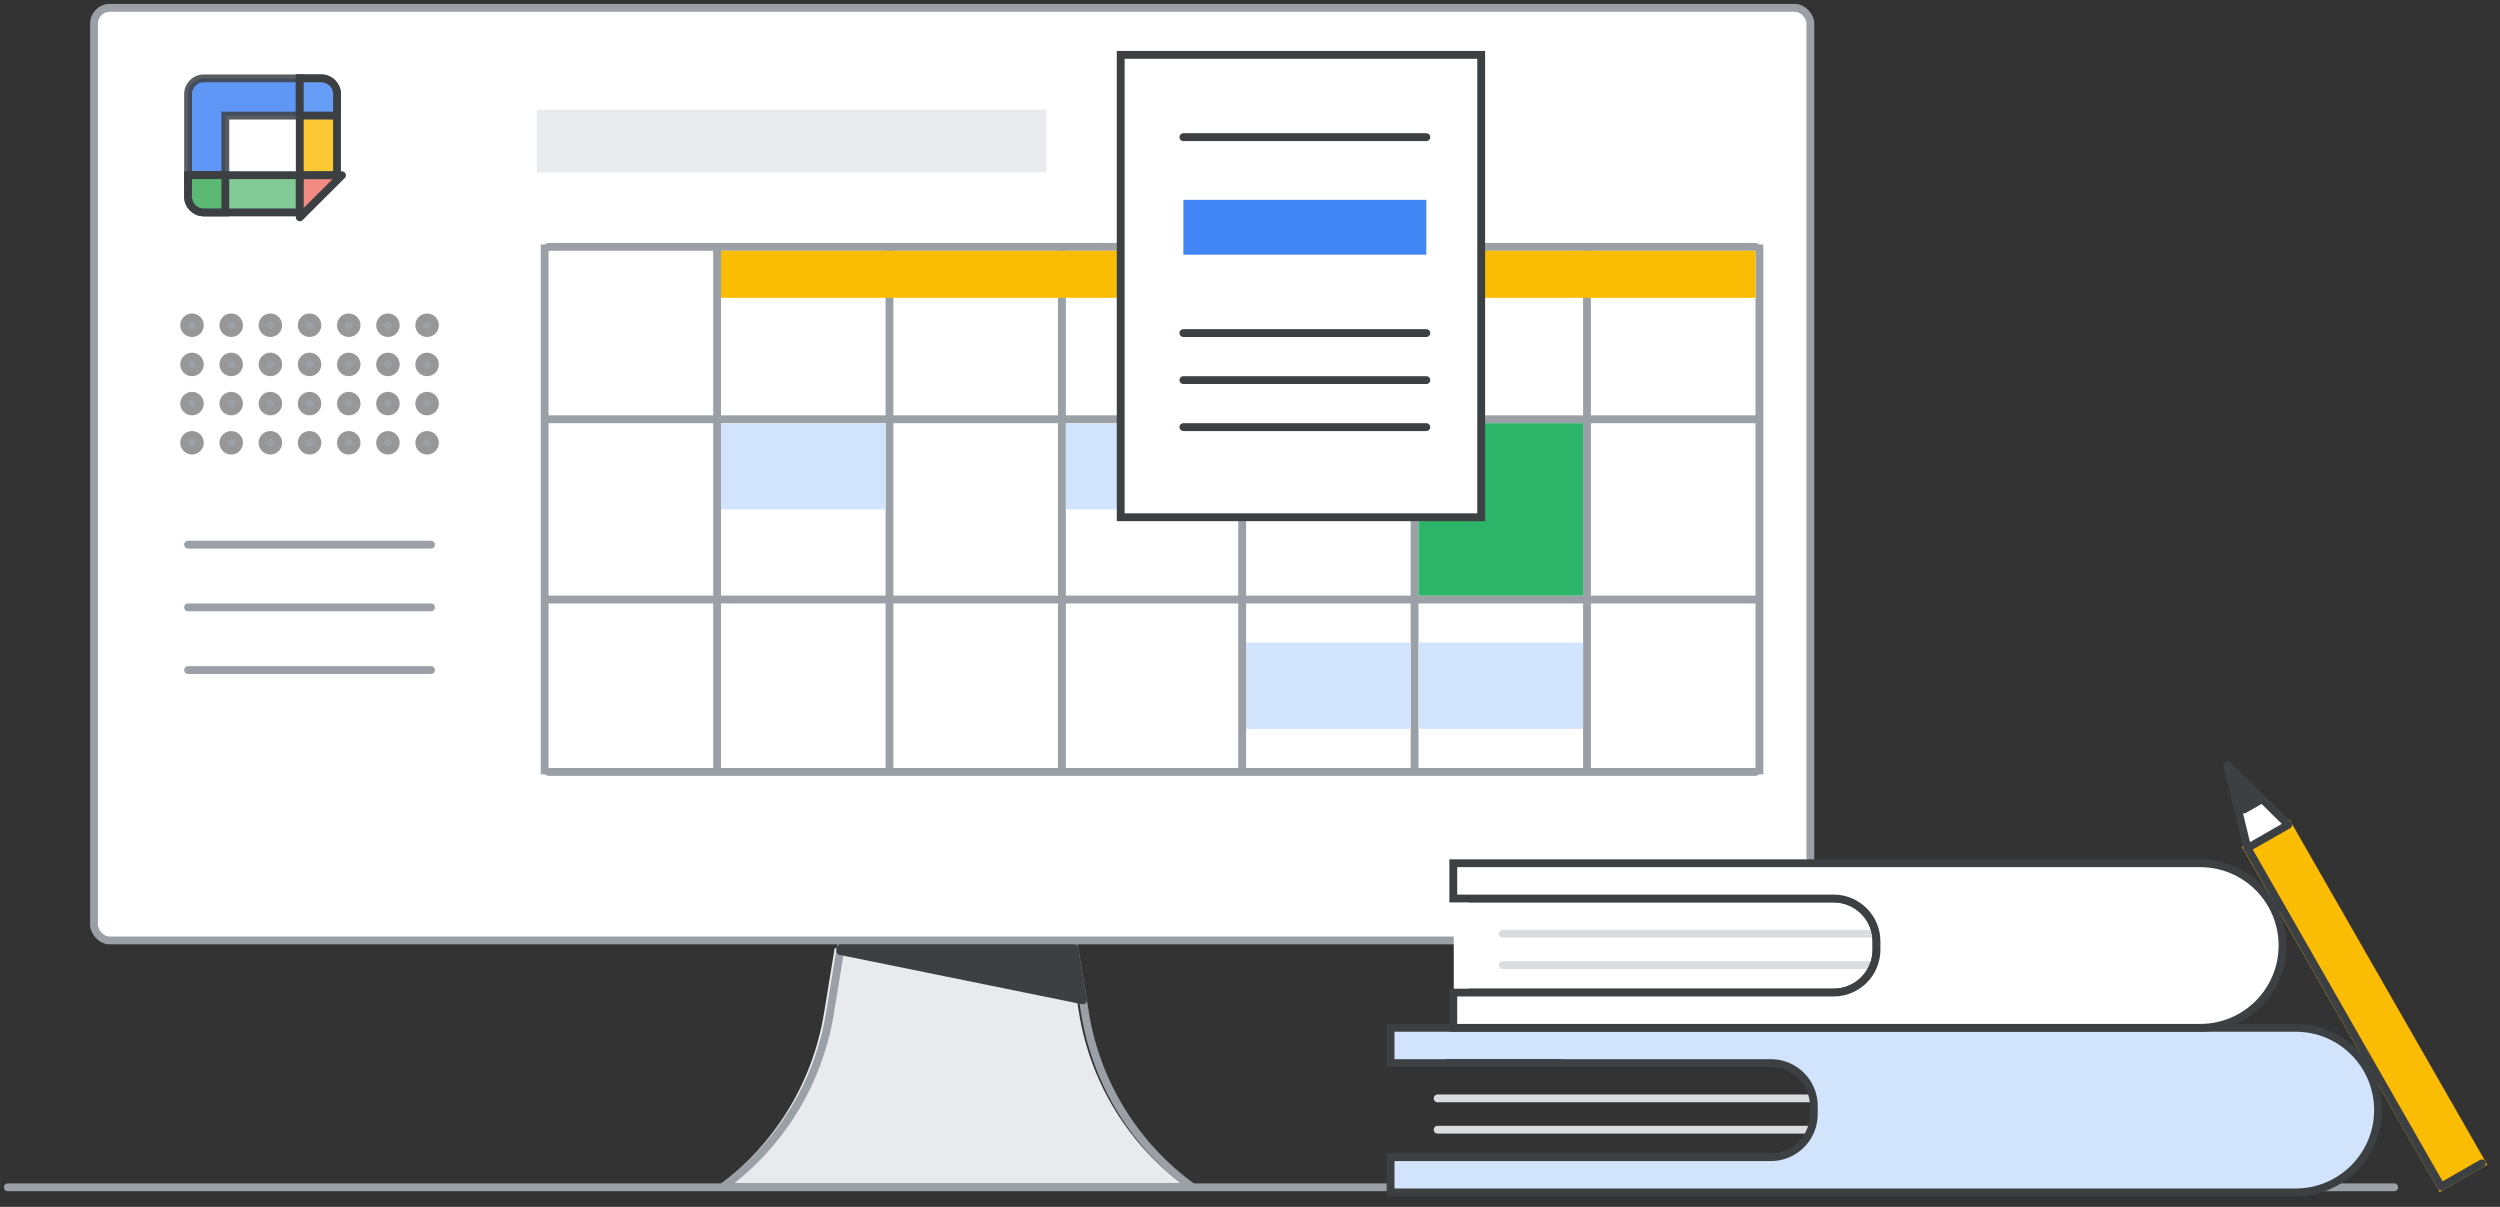 <?xml version="1.0" encoding="UTF-8"?>
<svg width="319px" height="154px" viewBox="0 0 319 154" version="1.1" xmlns="http://www.w3.org/2000/svg" xmlns:xlink="http://www.w3.org/1999/xlink" jetway-hooks="{}">
    <rect x="0" y="0" width="319" height="154" fill="#333333" stroke="none"/>
    <title>delegate</title>
    <g jetway-hook-id="B9DB0202-9A3C-496C-B5F6-60C9F9157829" id="delegate" stroke="none" stroke-width="1" fill="none" fill-rule="evenodd">
        <g jetway-hook-id="AF9EDEA8-4EC3-482E-B8C2-5BF8F7F5CE8A" id="Group-10" transform="translate(1, 1)">
            <rect jetway-hook-id="D6CFF101-E655-423D-8830-A85B491E069B" id="Rectangle" stroke="#9AA0A6" fill="#FFFFFF" fill-rule="nonzero" stroke-linejoin="round" x="11" y="0" width="219" height="119" rx="2"></rect>
            <g jetway-hook-id="99CDEBED-7589-431A-BAB3-6DB568B71B09" id="Group-8-Copy" transform="translate(0, 96.634)">
                <g jetway-hook-id="72E01683-FA8A-4211-80A5-3F9DE1CF3376" id="Group-7">
                    <rect jetway-hook-id="06989DBD-2B7E-4A6C-BA63-CB692300065E" id="Rectangle" fill="#FFFFFF" x="179.5" y="10.366" width="16" height="6"></rect>
                    <g jetway-hook-id="A2EBFE01-01A1-4087-BCBD-54A956DBB85B" id="business-tutorial-plan-mtg-copy">
                        <rect jetway-hook-id="FD26DF49-BCE9-4AD6-A655-44B06CD440E6" id="Rectangle" fill="#FFFFFF" fill-rule="nonzero" x="184.5" y="17.366" width="57" height="13"></rect>
                        <path d="M150.33,53.816 L90.5,53.816 C97.77,48.526 102.67,40.586 104.13,31.716 L105.5,23.366 L135.33,23.366 L136.7,31.716 C138.16,40.586 143.06,48.526 150.33,53.816" jetway-hook-id="DBAB0C76-D710-4023-9CFB-1D1D0774F173" id="Fill-5" fill="#E8EAED" fill-rule="nonzero"></path>
                        <path d="M151.09,53.816 L91.26,53.816 C98.53,48.526 103.43,40.586 104.89,31.716 L106.26,23.366 L136.09,23.366 L137.46,31.716 C138.92,40.586 143.82,48.526 151.09,53.816 Z" jetway-hook-id="2E651FEF-1B62-43EC-A832-723667AC4410" id="Stroke-7" stroke="#9AA0A6"></path>
                        <polygon jetway-hook-id="AD94C743-09E1-4B04-B0A3-A6857A0CC95F" id="Fill-9" fill="#3C4043" fill-rule="nonzero" points="137.18 30.016 106.21 23.716 106.27 23.366 136.09 23.366 137.17 29.946"></polygon>
                        <polygon jetway-hook-id="C5FD9B42-2BF3-4289-B871-8138056C2B54" id="Stroke-11" stroke="#3C4043" stroke-linecap="round" stroke-linejoin="round" points="137.18 30.016 106.21 23.716 106.27 23.366 136.09 23.366 137.17 29.946"></polygon>
                        <line x1="0" y1="53.866" x2="304.5" y2="53.866" jetway-hook-id="65AFC3AB-AE68-4172-BFDB-A467DD5CC5D9" id="Stroke-29" stroke="#9AA0A6" stroke-linecap="round" stroke-linejoin="round"></line>
                        <polygon jetway-hook-id="637DB3A2-59EC-4353-9816-B42A1F0F835E" id="Fill-3" fill="#FBBC04" fill-rule="nonzero" points="310.491 53.783 315.696 50.799 290.956 7.628 285.75 10.611"></polygon>
                        <polygon jetway-hook-id="E378A067-42D9-498F-B8C5-684F4272090D" id="Stroke-4" stroke="#FBBC04" points="310.491 53.783 315.696 50.799 290.956 7.628 285.75 10.611"></polygon>
                        <path d="M290.98,7.606 L285.77,10.586 L283.22,0.066 C283.21,0.016 283.27,-0.024 283.31,0.016 L290.98,7.606 Z" jetway-hook-id="B08418DB-4056-416D-829F-29E739518453" id="Fill-6" fill="#FFFFFF" fill-rule="nonzero"></path>
                        <path d="M290.98,7.606 L285.77,10.586 L283.22,0.066 C283.21,0.016 283.27,-0.024 283.31,0.016 L290.98,7.606 Z" jetway-hook-id="43011AFA-122E-4128-9960-A45F35E38CCF" id="Stroke-8" stroke="#3C4043" stroke-linecap="round" stroke-linejoin="round"></path>
                        <polyline jetway-hook-id="F9819D63-1E02-4523-B7C5-5C631A682574" id="Stroke-14" stroke="#3C4043" stroke-linecap="round" stroke-linejoin="round" points="285.78 10.596 310.49 53.786 315.69 50.806"></polyline>
                        <line x1="182.44" y1="42.516" x2="230.44" y2="42.516" jetway-hook-id="9D98A2D8-0BC0-45E4-B700-715659DE92F9" id="Stroke-44" stroke="#DADCE0" stroke-linecap="round" stroke-linejoin="round"></line>
                        <line x1="182.44" y1="46.516" x2="230.44" y2="46.516" jetway-hook-id="2453DD8D-5EA8-44EB-8490-88C79211215C" id="Stroke-45" stroke="#DADCE0" stroke-linecap="round" stroke-linejoin="round"></line>
                        <path d="M302.44,44.016 C302.44,49.796 297.72,54.516 291.94,54.516 L176.44,54.516 L176.44,50.016 L224.97,50.016 C227.99,50.016 230.44,47.566 230.44,44.546 L230.44,43.486 C230.44,40.466 227.99,38.016 224.97,38.016 L176.44,38.016 L176.44,33.516 L291.94,33.516 C297.74,33.516 302.44,38.216 302.44,44.016" jetway-hook-id="31F51A3A-91F2-40CF-AF89-78D275EAC522" id="Fill-46" fill="#D2E3FC" fill-rule="nonzero"></path>
                        <path d="M302.44,44.016 C302.44,49.796 297.72,54.516 291.94,54.516 L176.44,54.516 L176.44,50.016 L224.97,50.016 C227.99,50.016 230.44,47.566 230.44,44.546 L230.44,43.486 C230.44,40.466 227.99,38.016 224.97,38.016 L176.44,38.016 L176.44,33.516 L291.94,33.516 C297.74,33.516 302.44,38.216 302.44,44.016 Z" jetway-hook-id="F26933D6-F61C-4B9B-B3C4-97F86EC7A65B" id="Stroke-47" stroke="#3C4043"></path>
                        <line x1="183.52" y1="38.016" x2="198.3" y2="38.016" jetway-hook-id="E595BFA9-810E-4758-8611-53A86D3AC473" id="Stroke-50" stroke="#3C4043"></line>
                        <path d="M266.59,33.516 L184.44,33.516 L184.44,29.016 L232.97,29.016 C235.99,29.016 238.44,26.566 238.44,23.546 L238.44,22.486 C238.44,19.466 235.99,17.016 232.97,17.016 L184.44,17.016 L184.44,12.516 L266.59,12.516 L279.75,12.516 C285.55,12.516 290.25,17.216 290.25,23.016 C290.25,28.816 285.55,33.516 279.75,33.516 L266.59,33.516 Z" jetway-hook-id="E12ACA4D-E26B-477E-AD11-1DFDB8EFA0A9" id="Fill-51" fill="#FFFFFF" fill-rule="nonzero"></path>
                        <line x1="190.75" y1="21.516" x2="238.335" y2="21.516" jetway-hook-id="0B3E6252-B04F-48CD-ABF7-D253AA76FB3A" id="Stroke-53" stroke="#DADCE0" stroke-linecap="round" stroke-linejoin="round"></line>
                        <line x1="190.75" y1="25.516" x2="238" y2="25.516" jetway-hook-id="59FDD516-ED0C-42D9-A5A2-7FA051F52149" id="Stroke-54" stroke="#DADCE0" stroke-linecap="round" stroke-linejoin="round"></line>
                        <path d="M186.44,17.016 L232.97,17.016 C235.99,17.016 238.44,19.466 238.44,22.486 L238.44,23.546 C238.44,26.566 235.99,29.016 232.97,29.016 L186.44,29.016" jetway-hook-id="BA2FE911-E8C0-4A1C-945B-A391E3B5F70F" id="Stroke-57" stroke="#3C4043"></path>
                        <path d="M287.6,4.356 L285.32,5.666 L284.21,1.066 C284.2,1.046 284.23,1.026 284.25,1.046 L287.6,4.356 Z" jetway-hook-id="0E6F55D5-9682-4C22-81F7-3FCAB8B91EC4" id="Stroke-12" stroke="#3C4043" fill="#3C4043" fill-rule="nonzero" stroke-linecap="round" stroke-linejoin="round"></path>
                    </g>
                    <path d="M266.59,33.516 L184.44,33.516 L184.44,29.016 L232.97,29.016 C235.99,29.016 238.44,26.566 238.44,23.546 L238.44,22.486 C238.44,19.466 235.99,17.016 232.97,17.016 L184.44,17.016 L184.44,12.516 L266.59,12.516 L279.75,12.516 C285.55,12.516 290.25,17.216 290.25,23.016 C290.25,28.816 285.55,33.516 279.75,33.516 L266.59,33.516 Z" jetway-hook-id="01B14C11-4E47-44E1-A56C-C4D80690FC67" id="Stroke-52" stroke="#3C4043" fill="#FFFFFF"></path>
                </g>
            </g>
        </g>
        <g jetway-hook-id="B5C75B18-B25C-4975-825A-868FFFD6DA31" id="Group-9" transform="translate(69, 31)" stroke="#9AA0A6">
            <line x1="1" y1="0.5" x2="155" y2="0.5" jetway-hook-id="CC320CB9-1770-4FF3-93B2-6E55D83B9118" id="Line-2" stroke-linecap="round"></line>
            <line x1="1" y1="22.5" x2="155" y2="22.5" jetway-hook-id="52CE1DEB-ADF4-4063-913F-F26622A5F521" id="Line-2" stroke-linecap="round"></line>
            <line x1="1" y1="45.5" x2="155" y2="45.5" jetway-hook-id="B5ECD8B4-4276-4968-B04E-DF1B563F2A8E" id="Line-2" stroke-linecap="round"></line>
            <line x1="1" y1="67.5" x2="155" y2="67.5" jetway-hook-id="9F7A5781-B241-4899-8039-438176E09176" id="Line-2" stroke-linecap="round"></line>
            <line x1="22.5" y1="0.694" x2="22.5" y2="67.306" jetway-hook-id="04628CE6-74B5-457E-8699-EE639685EC84" id="Line-3" stroke-linecap="square"></line>
            <line x1="0.5" y1="0.694" x2="0.5" y2="67.306" jetway-hook-id="CD42C622-BE7C-4E91-9CB0-9041502C8F40" id="Line-3" stroke-linecap="square"></line>
            <line x1="155.5" y1="0.694" x2="155.5" y2="67.306" jetway-hook-id="24A9D5CC-9598-4847-BED9-3A6CA3BEF213" id="Line-3" stroke-linecap="square"></line>
            <line x1="66.5" y1="0.694" x2="66.5" y2="67.306" jetway-hook-id="DA3CE3C9-A2C8-45E9-9AD9-3D6D4A4A7733" id="Line-3" stroke-linecap="square"></line>
            <line x1="89.5" y1="0.694" x2="89.5" y2="67.306" jetway-hook-id="3EB7874C-90BA-496A-9148-81F33474F456" id="Line-3" stroke-linecap="square"></line>
            <line x1="111.5" y1="0.694" x2="111.5" y2="67.306" jetway-hook-id="F108FB70-5B99-43A2-B9D9-1F678625DC75" id="Line-3" stroke-linecap="square"></line>
            <line x1="133.5" y1="0.694" x2="133.5" y2="67.306" jetway-hook-id="A37766A4-610D-48D8-B812-1A8179BF07AD" id="Line-3" stroke-linecap="square"></line>
            <line x1="44.5" y1="0.694" x2="44.5" y2="67.306" jetway-hook-id="B5D3D762-5637-4C47-A60C-48D365B1C890" id="Line-3" stroke-linecap="square"></line>
        </g>
        <rect jetway-hook-id="0D3AA02A-7F5B-4529-88BA-7E3E17884584" id="Rectangle" fill="#D2E3FC" x="92" y="54" width="21" height="11"></rect>
        <rect jetway-hook-id="2683543B-2A90-4D01-B5AE-17FA376E02F6" id="Rectangle" fill="#D2E3FC" x="136" y="54" width="22" height="11"></rect>
        <rect jetway-hook-id="AAFC3AC4-D02D-49A4-8F82-2FCD9B7E731E" id="Rectangle" fill="#2CB469" x="181" y="54" width="21" height="22"></rect>
        <rect jetway-hook-id="01DFD08D-A940-40A8-A154-FA570FB1F30C" id="Rectangle" fill="#D2E3FC" x="181" y="82" width="21" height="11"></rect>
        <rect jetway-hook-id="C5FF13DC-89C2-474F-9871-C9ECCB28D718" id="Rectangle" fill="#D2E3FC" x="159" y="82" width="21" height="11"></rect>
        <g jetway-hook-id="5D283BEA-83BD-419F-92C8-30F24E85D870" id="Group" transform="translate(24, 41)" fill="#9AA0A6" stroke="#979797">
            <circle jetway-hook-id="CC95A4F5-E460-4EAD-BFED-C31D8AD702D6" id="Oval" cx="0.5" cy="0.5" r="1"></circle>
            <circle jetway-hook-id="D5DF1D7F-EA9B-4815-BFDB-19DF3BA04990" id="Oval" cx="5.5" cy="0.5" r="1"></circle>
            <circle jetway-hook-id="EC59FBE0-4706-4BD4-95B0-13D45FB882F8" id="Oval" cx="15.5" cy="0.5" r="1"></circle>
            <circle jetway-hook-id="A94B3BDF-6AE9-4D11-B59B-9A3B39163486" id="Oval" cx="25.5" cy="0.5" r="1"></circle>
            <circle jetway-hook-id="FB5092C1-5E24-41A8-B7AB-EBDDD52ACBC6" id="Oval" cx="30.5" cy="0.5" r="1"></circle>
            <circle jetway-hook-id="BCDC6C3E-C40F-4EB2-A8C1-1CDEB282F230" id="Oval" cx="20.5" cy="0.5" r="1"></circle>
            <circle jetway-hook-id="D2F7A728-2A49-4D79-8982-051B8D46CB85" id="Oval" cx="10.5" cy="0.5" r="1"></circle>
            <circle jetway-hook-id="6E738E48-FAB2-4892-9D87-8D56E740A318" id="Oval" cx="0.5" cy="5.5" r="1"></circle>
            <circle jetway-hook-id="D5D1580B-200C-42B8-ACA4-580E1645419F" id="Oval" cx="5.5" cy="5.5" r="1"></circle>
            <circle jetway-hook-id="D1CCFCF3-4678-46CC-B120-A96006FD0BEB" id="Oval" cx="15.5" cy="5.5" r="1"></circle>
            <circle jetway-hook-id="AA3E3AD2-84D7-4882-9ACA-24A76BBE4EDF" id="Oval" cx="25.5" cy="5.5" r="1"></circle>
            <circle jetway-hook-id="E62D10EF-D865-4691-86DF-C2391ECEC37D" id="Oval" cx="30.5" cy="5.5" r="1"></circle>
            <circle jetway-hook-id="C00BF675-DD23-4D88-A48E-15FCD0C5279E" id="Oval" cx="20.5" cy="5.5" r="1"></circle>
            <circle jetway-hook-id="9C5CEDDA-3102-47CE-9A85-4FA8032C90BE" id="Oval" cx="10.5" cy="5.5" r="1"></circle>
            <circle jetway-hook-id="7F6138D8-0BA6-45F9-BDA0-CE59DA7A8230" id="Oval" cx="0.5" cy="10.5" r="1"></circle>
            <circle jetway-hook-id="88F719B0-2501-4826-AEC7-EB07DF88756C" id="Oval" cx="5.5" cy="10.5" r="1"></circle>
            <circle jetway-hook-id="91FA0407-917E-4758-8C20-6DE0F6013AC3" id="Oval" cx="15.5" cy="10.5" r="1"></circle>
            <circle jetway-hook-id="A488C616-6DBC-49B5-A099-925BD32534C1" id="Oval" cx="25.5" cy="10.5" r="1"></circle>
            <circle jetway-hook-id="8AB1C4E4-4BCB-4E2C-B688-898271B3AF10" id="Oval" cx="30.5" cy="10.5" r="1"></circle>
            <circle jetway-hook-id="CBD9E1AC-EBB7-404B-B2DA-6E9DBB82E81A" id="Oval" cx="20.5" cy="10.5" r="1"></circle>
            <circle jetway-hook-id="F085153A-6409-43EC-B2D0-724E4D6CABEE" id="Oval" cx="10.5" cy="10.5" r="1"></circle>
            <circle jetway-hook-id="33FED5B5-F269-4356-A069-8BCB0D5FFBB7" id="Oval" cx="0.5" cy="15.5" r="1"></circle>
            <circle jetway-hook-id="BF4011B8-B7EA-465E-9200-CFB547305772" id="Oval" cx="5.5" cy="15.5" r="1"></circle>
            <circle jetway-hook-id="C56CABAA-0EDC-4D5A-8432-B1DB159CC272" id="Oval" cx="15.5" cy="15.5" r="1"></circle>
            <circle jetway-hook-id="59D84508-C06B-4B8A-9ABE-C2287CC877FD" id="Oval" cx="25.5" cy="15.5" r="1"></circle>
            <circle jetway-hook-id="6F70DA76-C419-447C-9B9A-DDC2E54694AD" id="Oval" cx="30.5" cy="15.5" r="1"></circle>
            <circle jetway-hook-id="E9AEA054-FD5B-48CF-A1D4-77FFB1FC1D54" id="Oval" cx="20.5" cy="15.5" r="1"></circle>
            <circle jetway-hook-id="2066C0E4-9A2F-487F-9875-ED32313DC52E" id="Oval" cx="10.5" cy="15.5" r="1"></circle>
        </g>
        <line x1="24" y1="69.5" x2="55" y2="69.5" jetway-hook-id="F353AD74-B97F-43E0-985E-25154C0EC479" id="Line-2" stroke="#9AA0A6" stroke-linecap="round"></line>
        <line x1="24" y1="77.5" x2="55" y2="77.5" jetway-hook-id="AE020E51-94CF-4244-8C04-97A2D0C8E852" id="Line-2" stroke="#9AA0A6" stroke-linecap="round"></line>
        <line x1="24" y1="85.5" x2="55" y2="85.5" jetway-hook-id="CE428FAF-12B1-4E66-ABC2-845088989715" id="Line-2" stroke="#9AA0A6" stroke-linecap="round"></line>
        <g jetway-hook-id="F24A667B-1A45-47DE-9142-E8C83F68C573" id="Group-4" transform="translate(24, 10)" stroke="#3C4043">
            <g jetway-hook-id="0C95C08E-F5A3-4CC8-84F3-C2EA30FB8BCE" id="Group-2">
                <path d="M14.25,0 L14.25,4.75 L4.75,4.749 L4.75,12.35 L0,12.35 L0,2 C-3.57315355e-16,0.895 0.895,-1.91384796e-17 2,0 L14.25,0 Z" jetway-hook-id="DCCD1DD2-3257-4295-9433-C6C5C0F149F6" id="Combined-Shape" fill="#4285F4" opacity="0.846"></path>
                <path d="M14.25,0 L17,0 C18.105,-4.2495073e-16 19,0.895 19,2 L19,12.35 L19,12.35 L14.25,12.35 L14.25,0 Z" jetway-hook-id="551C6DFD-F589-4AEC-BF26-F303A3B0D6FF" id="Rectangle" fill="#FCC934"></path>
                <path d="M14.25,0 L17,0 C18.105,-2.02906125e-16 19,0.895 19,2 L19,4.75 L19,4.75 L14.25,4.75 L14.25,0 Z" jetway-hook-id="C27201E8-1170-444A-94F5-CCABAD29F0E8" id="Rectangle" fill="#669DF6"></path>
                <path d="M0,12.35 L14.25,12.35 L14.25,17.1 L2,17.1 C0.895,17.1 1.3527075e-16,16.205 0,15.1 L0,12.35 L0,12.35 Z" jetway-hook-id="913CF1AE-EF9D-4F2E-9C46-C44FD9AA11B4" id="Rectangle" fill="#81C995"></path>
                <path d="M19.636,12.365 L14.253,17.734 L14.253,12.365 L19.636,12.365 Z" jetway-hook-id="7F7AB316-6F17-4B3C-AE69-6F8BB4AD623C" id="Path-5" fill="#F28B82" stroke-linejoin="round"></path>
                <path d="M0,12.35 L2.75,12.35 C3.855,12.35 4.75,13.245 4.75,14.35 L4.75,17.1 L4.75,17.1 L0,17.1 L0,12.35 Z" jetway-hook-id="B1C98F55-E1AB-435F-8001-542D6225DA66" id="Rectangle-Copy" fill="#5BB974" transform="translate(2.375, 14.725) scale(-1, -1) translate(-2.375, -14.725) "></path>
            </g>
        </g>
        <rect jetway-hook-id="BF508E6B-527C-4267-8452-E7DA86A75D82" id="Rectangle" fill="#FBBC04" x="92" y="32" width="132" height="6"></rect>
        <g jetway-hook-id="B4414E36-4723-4AD5-998B-AB82DD62CF75" id="Group-5" transform="translate(143, 7)">
            <rect jetway-hook-id="98695C28-57A0-4B95-814C-DEDDD39C6C63" id="Rectangle" stroke="#3C4043" fill="#FFFFFF" x="0" y="0" width="46" height="59"></rect>
            <g jetway-hook-id="27FB485E-D317-4C75-A238-90D96AA19C8B" id="Group-3" transform="translate(8, 10)">
                <line x1="0" y1="0.5" x2="31" y2="0.5" jetway-hook-id="807D0B61-39C6-4EBE-8BBE-6B471441F908" id="Line-2" stroke="#3C4043" stroke-linecap="round"></line>
                <line x1="0" y1="25.5" x2="31" y2="25.5" jetway-hook-id="573FF214-A456-4518-8DFA-AB1C981D0178" id="Line-2" stroke="#3C4043" stroke-linecap="round"></line>
                <line x1="0" y1="31.5" x2="31" y2="31.5" jetway-hook-id="EDBAF358-FD33-44E2-A501-C9DC1FA23F65" id="Line-2" stroke="#3C4043" stroke-linecap="round"></line>
                <line x1="0" y1="37.5" x2="31" y2="37.5" jetway-hook-id="C8E9F234-0EF8-4CAC-BFEA-E2D27AC4D4D9" id="Line-2" stroke="#3C4043" stroke-linecap="round"></line>
                <rect jetway-hook-id="A70428E9-F014-4882-80AD-319EB57AC1D5" id="Rectangle" fill="#4285F4" x="0" y="8.5" width="31" height="7"></rect>
            </g>
        </g>
        <rect jetway-hook-id="3B2B6E63-9DA4-4509-9BF6-BEAD42A6AE14" id="Rectangle" fill="#E8EAED" x="68.5" y="14" width="65" height="8"></rect>
    </g>
</svg>